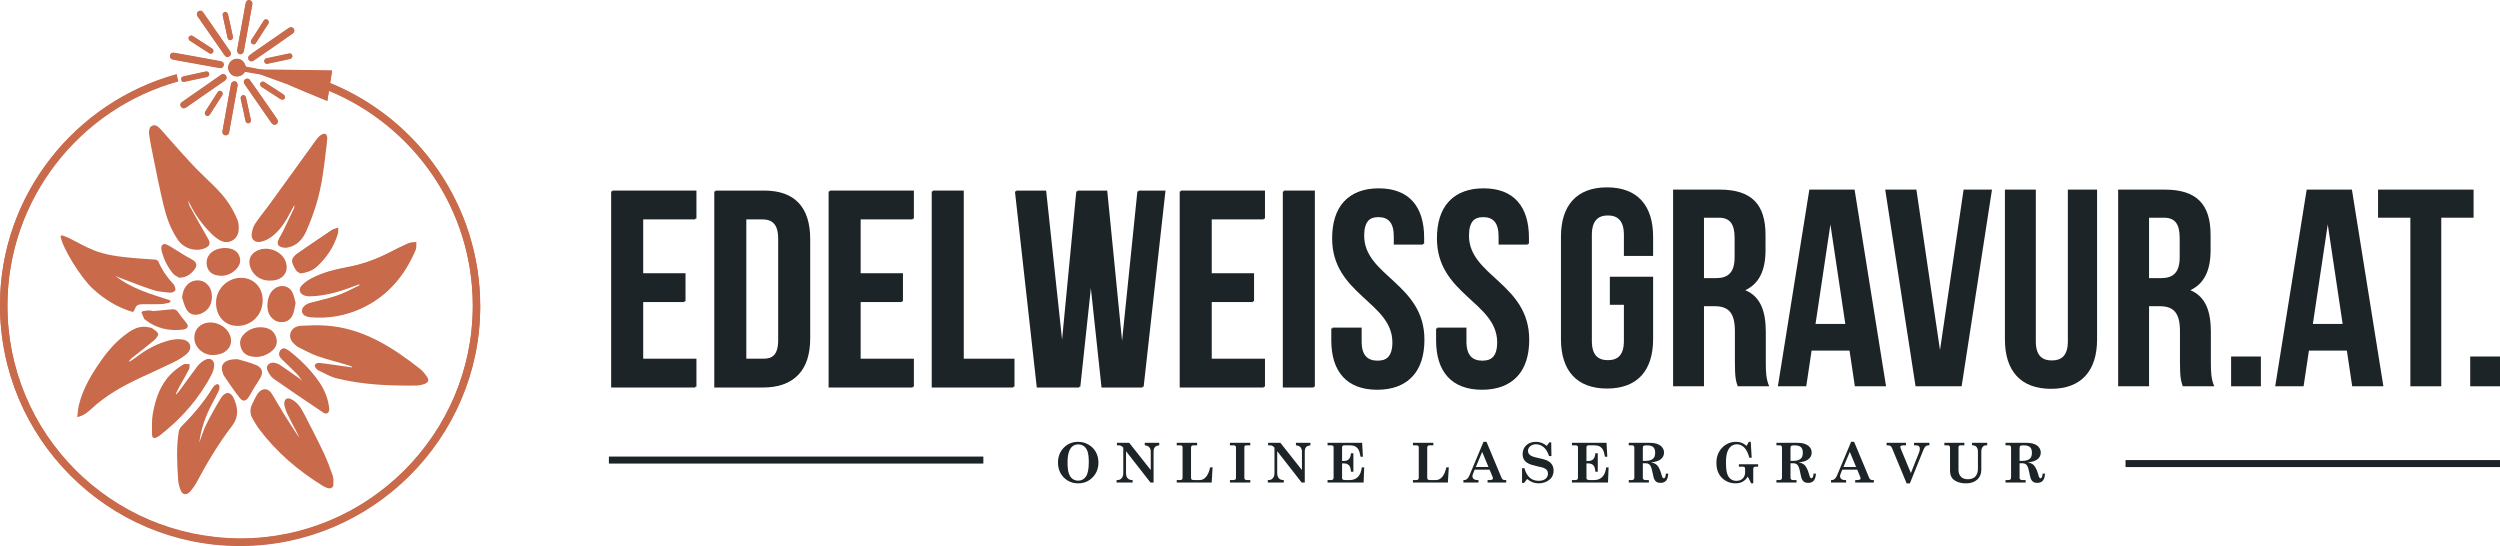<?xml version="1.0" encoding="UTF-8"?> <svg xmlns="http://www.w3.org/2000/svg" id="Layer_1" version="1.1" viewBox="0 0 1091.66 238.439"><!-- Generator: Adobe Illustrator 29.3.1, SVG Export Plug-In . SVG Version: 2.1.0 Build 151) --><g><g><path d="M702.962,120.829h18.895v27.238c0,13.742-6.871,21.594-20.122,21.594s-20.122-7.852-20.122-21.594v-44.66c0-13.742,6.871-21.594,20.122-21.594s20.122,7.852,20.122,21.594v8.343h-12.76v-9.202c0-6.135-2.699-8.466-6.993-8.466s-6.993,2.331-6.993,8.466v46.378c0,6.135,2.699,8.343,6.993,8.343s6.993-2.208,6.993-8.343v-15.827h-6.135v-12.269Z" style="fill: #1d2427;"></path><path d="M758.79,168.68c-.736-2.208-1.227-3.558-1.227-10.552v-13.496c0-7.975-2.699-10.92-8.834-10.92h-4.662v34.967h-13.496v-85.885h20.367c13.987,0,19.999,6.503,19.999,19.753v6.748c0,8.834-2.822,14.6-8.834,17.422,6.748,2.822,8.957,9.325,8.957,18.281v13.251c0,4.172.123,7.239,1.472,10.429h-13.742ZM744.067,95.064v26.379h5.276c5.03,0,8.098-2.208,8.098-9.079v-8.466c0-6.135-2.086-8.834-6.871-8.834h-6.503Z" style="fill: #1d2427;"></path><path d="M823.572,168.68h-13.619l-2.331-15.582h-16.563l-2.331,15.582h-12.392l13.742-85.885h19.753l13.742,85.885ZM792.776,141.442h13.005l-6.503-43.433-6.503,43.433Z" style="fill: #1d2427;"></path><path d="M847.129,152.852l10.306-70.057h12.392l-13.251,85.885h-20.122l-13.251-85.885h13.619l10.306,70.057Z" style="fill: #1d2427;"></path><path d="M888.969,82.795v66.254c0,6.135,2.699,8.343,6.993,8.343s6.993-2.208,6.993-8.343v-66.254h12.76v65.395c0,13.742-6.871,21.594-20.122,21.594s-20.122-7.852-20.122-21.594v-65.395h13.496Z" style="fill: #1d2427;"></path><path d="M953.137,168.68c-.736-2.208-1.227-3.558-1.227-10.552v-13.496c0-7.975-2.699-10.92-8.834-10.92h-4.662v34.967h-13.496v-85.885h20.367c13.987,0,19.999,6.503,19.999,19.753v6.748c0,8.834-2.822,14.6-8.834,17.422,6.748,2.822,8.957,9.325,8.957,18.281v13.251c0,4.172.123,7.239,1.472,10.429h-13.742ZM938.414,95.064v26.379h5.276c5.03,0,8.098-2.208,8.098-9.079v-8.466c0-6.135-2.086-8.834-6.871-8.834h-6.503Z" style="fill: #1d2427;"></path><path d="M987.246,155.674v13.005h-13.005v-13.005h13.005Z" style="fill: #1d2427;"></path><path d="M1040.74,168.68h-13.619l-2.331-15.582h-16.563l-2.331,15.582h-12.392l13.742-85.885h19.753l13.742,85.885ZM1009.944,141.442h13.005l-6.503-43.433-6.503,43.433Z" style="fill: #1d2427;"></path><path d="M1038.411,82.795h41.715v12.269h-14.11v73.615h-13.496v-73.615h-14.11v-12.269Z" style="fill: #1d2427;"></path><path d="M1091.66,155.674v13.005h-13.005v-13.005h13.005Z" style="fill: #1d2427;"></path></g><polygon points="280.33 95.799 303.578 95.799 303.578 83.563 266.871 83.563 266.871 169.214 303.578 169.214 303.578 156.978 280.33 156.978 280.33 131.895 298.807 131.895 298.807 119.658 280.33 119.658 280.33 95.799" style="fill: #1d2427; fill-rule: evenodd;"></polygon><path d="M311.898,169.214h21.29c13.459,0,20.067-7.464,20.067-21.169v-43.314c0-13.704-6.608-21.168-20.067-21.168h-21.29v85.65h0ZM332.944,95.799c4.282,0,6.852,2.202,6.852,8.32v44.538c0,6.118-2.57,8.321-6.852,8.321h-7.586v-61.179h7.586Z" style="fill: #1d2427; fill-rule: evenodd;"></path><polygon points="375.279 95.799 398.528 95.799 398.528 83.563 361.82 83.563 361.82 169.214 398.528 169.214 398.528 156.978 375.279 156.978 375.279 131.895 393.756 131.895 393.756 119.658 375.279 119.658 375.279 95.799" style="fill: #1d2427; fill-rule: evenodd;"></polygon><polygon points="406.848 169.214 442.454 169.214 442.454 156.978 420.307 156.978 420.307 83.563 406.848 83.563 406.848 169.214" style="fill: #1d2427; fill-rule: evenodd;"></polygon><polygon points="480.994 169.214 498.858 169.214 508.402 83.563 496.656 83.563 489.681 151.594 482.951 83.563 469.981 83.563 463.497 151.104 456.277 83.563 443.185 83.563 452.729 169.214 471.205 169.214 476.1 123.574 480.994 169.214" style="fill: #1d2427; fill-rule: evenodd;"></polygon><polygon points="528.591 95.799 551.839 95.799 551.839 83.563 515.132 83.563 515.132 169.214 551.839 169.214 551.839 156.978 528.591 156.978 528.591 131.895 547.067 131.895 547.067 119.658 528.591 119.658 528.591 95.799" style="fill: #1d2427; fill-rule: evenodd;"></polygon><polygon points="560.16 169.214 573.619 169.214 573.619 83.563 560.16 83.563 560.16 169.214" style="fill: #1d2427; fill-rule: evenodd;"></polygon><path d="M581.694,104.119c0,24.471,26.308,27.776,26.308,45.395,0,6.118-2.692,8.321-6.974,8.321s-6.974-2.202-6.974-8.321v-6.118h-12.725v5.261c0,13.704,6.852,21.536,20.066,21.536s20.067-7.831,20.067-21.536c0-24.471-26.307-27.774-26.307-45.394,0-6.118,2.447-8.443,6.73-8.443s6.729,2.326,6.729,8.443v3.548h12.726v-2.692c0-13.704-6.73-21.535-19.823-21.535s-19.822,7.831-19.822,21.535h0Z" style="fill: #1d2427; fill-rule: evenodd;"></path><path d="M627.456,104.119c0,24.471,26.307,27.776,26.307,45.395,0,6.118-2.692,8.321-6.974,8.321s-6.974-2.202-6.974-8.321v-6.118h-12.725v5.261c0,13.704,6.852,21.536,20.067,21.536s20.067-7.831,20.067-21.536c0-24.471-26.307-27.774-26.307-45.394,0-6.118,2.447-8.443,6.73-8.443s6.729,2.326,6.729,8.443v3.548h12.726v-2.692c0-13.704-6.73-21.535-19.823-21.535s-19.821,7.831-19.821,21.535h0Z" style="fill: #1d2427; fill-rule: evenodd;"></path><polygon points="267.404 168.866 304.111 168.866 304.111 156.63 280.864 156.63 280.864 131.547 299.34 131.547 299.34 119.311 280.864 119.311 280.864 95.452 304.111 95.452 304.111 83.216 267.404 83.216 267.404 168.866" style="fill: #1d2427; fill-rule: evenodd;"></polygon><path d="M353.789,147.698v-43.314c0-13.704-6.607-21.168-20.067-21.168h-21.29v85.65h21.29c13.459,0,20.067-7.464,20.067-21.169ZM325.891,156.63v-61.179h7.586c4.283,0,6.853,2.202,6.853,8.32v44.538c0,6.119-2.57,8.321-6.853,8.321h-7.586Z" style="fill: #1d2427; fill-rule: evenodd;"></path><polygon points="399.062 156.63 375.814 156.63 375.814 131.547 394.29 131.547 394.29 119.311 375.814 119.311 375.814 95.452 399.062 95.452 399.062 83.216 362.354 83.216 362.354 168.866 399.062 168.866 399.062 156.63" style="fill: #1d2427; fill-rule: evenodd;"></polygon><polygon points="420.841 83.216 407.382 83.216 407.382 168.866 442.987 168.866 442.987 156.63 420.841 156.63 420.841 83.216" style="fill: #1d2427; fill-rule: evenodd;"></polygon><polygon points="490.214 151.247 483.485 83.216 470.515 83.216 464.03 150.757 456.811 83.216 443.719 83.216 453.263 168.866 471.739 168.866 476.633 123.226 481.527 168.866 499.391 168.866 508.935 83.216 497.189 83.216 490.214 151.247" style="fill: #1d2427; fill-rule: evenodd;"></polygon><polygon points="515.665 168.866 552.372 168.866 552.372 156.63 529.125 156.63 529.125 131.547 547.6 131.547 547.6 119.311 529.125 119.311 529.125 95.452 552.372 95.452 552.372 83.216 515.665 83.216 515.665 168.866" style="fill: #1d2427; fill-rule: evenodd;"></polygon><rect x="560.693" y="83.216" width="13.459" height="85.65" style="fill: #1d2427;"></rect><path d="M595.687,102.916c0-6.118,2.447-8.444,6.73-8.444s6.729,2.326,6.729,8.444v3.548h12.726v-2.692c0-13.704-6.73-21.535-19.822-21.535s-19.822,7.831-19.822,21.535h0c0,24.472,26.307,27.776,26.307,45.395,0,6.118-2.691,8.321-6.974,8.321s-6.974-2.202-6.974-8.321v-6.118h-12.725v5.261c0,13.704,6.852,21.536,20.067,21.536s20.067-7.831,20.067-21.536c0-24.471-26.307-27.774-26.307-45.394Z" style="fill: #1d2427; fill-rule: evenodd;"></path><path d="M667.756,148.31c0-24.471-26.306-27.774-26.306-45.394,0-6.118,2.446-8.444,6.729-8.444s6.729,2.326,6.729,8.444v3.548h12.726v-2.692c0-13.704-6.73-21.535-19.822-21.535s-19.822,7.831-19.822,21.535h0c0,24.472,26.307,27.776,26.307,45.395,0,6.118-2.691,8.321-6.974,8.321s-6.974-2.202-6.974-8.321v-6.118h-12.725v5.261c0,13.704,6.852,21.536,20.067,21.536s20.067-7.831,20.067-21.536Z" style="fill: #1d2427; fill-rule: evenodd;"></path><g><path d="M470.748,192.932c1.634,0,3.14.395,4.52,1.184,1.38.789,2.454,1.866,3.225,3.229.77,1.364,1.154,2.901,1.154,4.612,0,2.601-.85,4.769-2.55,6.503s-3.809,2.602-6.327,2.602c-1.674,0-3.172-.395-4.497-1.184s-2.371-1.854-3.137-3.194c-.766-1.34-1.15-2.896-1.15-4.67,0-2.632.841-4.804,2.522-6.515,1.68-1.711,3.76-2.567,6.238-2.567ZM470.818,194.058c-.931,0-1.738.255-2.421.767-.685.512-1.227,1.337-1.63,2.478-.403,1.14-.604,2.702-.604,4.687,0,2.085.185,3.665.557,4.739.372,1.075.912,1.87,1.624,2.385s1.54.773,2.486.773c1.4,0,2.517-.6,3.354-1.798.836-1.199,1.254-3.283,1.254-6.252,0-2.078-.179-3.639-.539-4.681-.359-1.043-.895-1.82-1.607-2.332s-1.536-.767-2.473-.767Z" style="fill: #1d2427;"></path><path d="M487.715,193.366h5.381l9.393,11.889v-8.079c0-.797-.228-1.436-.68-1.917-.454-.482-1.099-.749-1.935-.804v-1.09h6.333v1.09c-.885.093-1.517.357-1.9.791-.384.434-.575,1.077-.575,1.929v13.532h-1.355l-10.687-13.682v9.475c0,1.085.248,1.877.744,2.372.496.496,1.112.744,1.847.744h.293v1.09h-7.001v-1.09h.482c.687,0,1.266-.273,1.735-.82.468-.546.703-1.249.703-2.107v-11.195c-.524-.693-1.192-1.039-2.005-1.039h-.773v-1.09Z" style="fill: #1d2427;"></path><path d="M513.841,194.456v-1.09h8.899v1.09h-1.501c-.43,0-.731.082-.903.246-.172.165-.258.431-.258.797v12.899c0,.524.081.858.246,1.003.165.144.552.217,1.161.217h2.498c.931,0,1.798-.442,2.603-1.325.806-.883,1.423-2.294,1.853-4.233h1.055l-.398,6.648h-15.255v-1.09h1.524c.336,0,.591-.086.762-.258s.258-.415.258-.727v-13.262c0-.321-.087-.553-.264-.698-.175-.144-.478-.217-.909-.217h-1.371Z" style="fill: #1d2427;"></path><path d="M537.069,193.366h8.888v1.09h-1.607c-.344,0-.594.069-.75.206s-.235.338-.235.604v13.425c0,.313.082.536.247.669.211.172.516.258.914.258h1.432v1.09h-8.888v-1.09h1.36c.468,0,.799-.079.991-.235.191-.156.287-.387.287-.692v-13.273c0-.329-.088-.571-.264-.727s-.451-.235-.827-.235h-1.548v-1.09Z" style="fill: #1d2427;"></path><path d="M553.731,193.366h5.381l9.393,11.889v-8.079c0-.797-.228-1.436-.68-1.917-.454-.482-1.099-.749-1.935-.804v-1.09h6.333v1.09c-.885.093-1.517.357-1.9.791-.384.434-.575,1.077-.575,1.929v13.532h-1.355l-10.687-13.682v9.475c0,1.085.248,1.877.744,2.372.496.496,1.112.744,1.847.744h.293v1.09h-7.001v-1.09h.482c.687,0,1.266-.273,1.735-.82.468-.546.703-1.249.703-2.107v-11.195c-.524-.693-1.192-1.039-2.005-1.039h-.773v-1.09Z" style="fill: #1d2427;"></path><path d="M579.692,193.366h15.102l.34,6.062h-1.031c-.243-1.43-.546-2.46-.909-3.089-.364-.629-.841-1.1-1.43-1.412-.591-.313-1.363-.47-2.316-.47h-2.368c-.368,0-.634.073-.797.217-.165.145-.247.346-.247.604v6.016h.81c.929,0,1.651-.265,2.164-.797.512-.531.814-1.387.908-2.568h1.056v8.068h-1.056c-.07-1.337-.363-2.279-.879-2.827-.517-.547-1.294-.82-2.334-.82h-.668v6.414c0,.282.082.482.247.599.249.172.61.258,1.078.258h2.087c1.43,0,2.599-.457,3.506-1.372s1.47-2.294,1.688-4.139h1.056l-.259,6.601h-15.747v-1.09h1.56c.351,0,.62-.09.802-.27.184-.18.276-.422.276-.727v-13.344c0-.281-.092-.488-.276-.621-.183-.133-.513-.2-.99-.2h-1.372v-1.09Z" style="fill: #1d2427;"></path><path d="M616.981,194.456v-1.09h8.899v1.09h-1.501c-.43,0-.731.082-.903.246-.172.165-.258.431-.258.797v12.899c0,.524.081.858.246,1.003.165.144.552.217,1.161.217h2.498c.931,0,1.798-.442,2.603-1.325.806-.883,1.423-2.294,1.853-4.233h1.055l-.398,6.648h-15.255v-1.09h1.524c.336,0,.591-.086.762-.258s.258-.415.258-.727v-13.262c0-.321-.087-.553-.264-.698-.175-.144-.478-.217-.909-.217h-1.371Z" style="fill: #1d2427;"></path><path d="M649.1,192.932l6.503,15.561c.188.437.391.735.61.891s.509.235.869.235h.634v1.09h-8.138v-1.09h.762c.601,0,1.015-.067,1.243-.2.226-.133.34-.309.34-.528,0-.172-.047-.372-.14-.598l-1.338-3.213h-6.492l-.616,1.465c-.259.61-.388,1.064-.388,1.36,0,.508.188.921.564,1.237.376.317.889.476,1.539.476h.552v1.09h-6.59v-1.09h.378c.424,0,.795-.133,1.117-.399.455-.375.808-.856,1.059-1.441l6.218-14.846h1.317ZM647.215,197.322l-2.778,6.608h5.53l-2.752-6.608Z" style="fill: #1d2427;"></path><path d="M675.435,194.702l1.089-1.548h.833l.106,5.993h-1.055c-.547-1.72-1.324-3.008-2.333-3.864s-2.123-1.284-3.342-1.284c-1.041,0-1.885.283-2.539.85-.653.565-.978,1.243-.978,2.032,0,.468.128.898.385,1.288.259.391.675.725,1.249,1.002s1.578.564,3.016.859c1.677.351,2.839.668,3.48.949,1.019.454,1.784,1.053,2.292,1.799s.765,1.655.765,2.726c0,1.602-.552,2.88-1.653,3.834-1.331,1.148-2.977,1.723-4.937,1.723-1.806,0-3.456-.629-4.949-1.888l-1.372,1.711h-.866v-6.426h1.031c1.024,3.667,3.1,5.5,6.232,5.5,1.28,0,2.275-.295,2.987-.885.709-.589,1.065-1.326,1.065-2.208,0-.617-.155-1.135-.467-1.553s-.796-.756-1.452-1.014c-.361-.14-1.249-.363-2.67-.668-1.914-.421-3.279-.857-4.095-1.306-.816-.45-1.416-1.001-1.798-1.653s-.576-1.447-.576-2.384c0-1.578.53-2.866,1.59-3.862,1.06-.996,2.481-1.495,4.262-1.495,1.711,0,3.279.591,4.703,1.77Z" style="fill: #1d2427;"></path><path d="M686.408,193.366h15.102l.341,6.062h-1.033c-.242-1.43-.545-2.46-.908-3.089s-.84-1.1-1.43-1.412c-.591-.313-1.363-.47-2.316-.47h-2.369c-.368,0-.632.073-.796.217-.165.145-.247.346-.247.604v6.016h.808c.932,0,1.653-.265,2.164-.797.513-.531.816-1.387.91-2.568h1.055v8.068h-1.055c-.07-1.337-.363-2.279-.881-2.827-.516-.547-1.292-.82-2.333-.82h-.668v6.414c0,.282.082.482.247.599.249.172.61.258,1.079.258h2.086c1.43,0,2.599-.457,3.507-1.372.905-.915,1.469-2.294,1.687-4.139h1.055l-.257,6.601h-15.749v-1.09h1.559c.353,0,.62-.09.804-.27s.276-.422.276-.727v-13.344c0-.281-.092-.488-.276-.621s-.513-.2-.99-.2h-1.372v-1.09Z" style="fill: #1d2427;"></path><path d="M711.221,193.366h9.052c1.472,0,2.67.189,3.594.568.927.38,1.617.895,2.072,1.548.453.652.68,1.376.68,2.173,0,1.273-.571,2.304-1.714,3.093-.866.601-2.205.992-4.01,1.173.908.149,1.605.386,2.091.71.489.326.92.81,1.295,1.452.494.845.898,1.858,1.21,3.037.196.759.368,1.236.518,1.43.148.196.315.293.503.293.516,0,.825-.684.927-2.051h1.031c-.077,1.453-.402,2.495-.973,3.125s-1.377.944-2.415.944c-.743,0-1.338-.152-1.789-.457s-.791-.75-1.026-1.337c-.14-.335-.336-1.125-.586-2.368-.29-1.453-.549-2.431-.779-2.931-.232-.501-.53-.873-.898-1.115s-.82-.363-1.36-.363h-1.278v6.391c0,.281.082.496.247.645.235.195.508.293.82.293h1.571v1.09h-8.783v-1.09h1.36c.353,0,.617-.092.799-.276.179-.184.269-.439.269-.768v-13.074c0-.359-.082-.623-.247-.791-.162-.168-.397-.252-.702-.252h-1.479v-1.09ZM717.366,201.234h1.467c1.297,0,2.321-.333,3.071-.997.561-.508.845-1.364.845-2.568,0-1.11-.278-1.922-.833-2.434-.557-.512-1.517-.767-2.885-.767-.736,0-1.196.08-1.384.24-.186.161-.281.518-.281,1.073v5.453Z" style="fill: #1d2427;"></path><path d="M763.648,192.932h.833l.421,6.93h-1.031c-.557-2.072-1.307-3.566-2.258-4.485-.949-.918-2.006-1.378-3.171-1.378-.893,0-1.704.266-2.435.797s-1.302,1.36-1.718,2.489c-.414,1.129-.62,2.67-.62,4.623,0,2.195.172,3.828.516,4.897.341,1.071.866,1.865,1.568,2.385.702.519,1.51.779,2.423.779,1.203,0,2.144-.34,2.822-1.02.68-.68,1.019-1.584,1.019-2.709v-1.583c0-.289-.075-.506-.228-.651-.152-.144-.375-.217-.663-.217h-1.818v-1.067h8.396v1.067h-1.055c-.375,0-.646.076-.816.229-.167.152-.252.365-.252.639v6.391h-.915l-1.464-2.92c-.658,1.017-1.423,1.76-2.294,2.228-.871.47-1.897.704-3.076.704-1.573,0-3.004-.375-4.294-1.125s-2.285-1.778-2.989-3.082-1.055-2.87-1.055-4.699c0-2.695.828-4.906,2.486-6.633,1.658-1.726,3.686-2.59,6.087-2.59.891,0,1.684.132,2.379.393.697.261,1.435.721,2.217,1.377l.985-1.77Z" style="fill: #1d2427;"></path><path d="M775.701,193.366h9.052c1.472,0,2.67.189,3.594.568.927.38,1.617.895,2.072,1.548.453.652.68,1.376.68,2.173,0,1.273-.571,2.304-1.714,3.093-.866.601-2.205.992-4.01,1.173.908.149,1.605.386,2.091.71.489.326.92.81,1.295,1.452.494.845.898,1.858,1.21,3.037.196.759.368,1.236.518,1.43.148.196.315.293.503.293.516,0,.825-.684.927-2.051h1.031c-.077,1.453-.402,2.495-.973,3.125s-1.377.944-2.415.944c-.743,0-1.338-.152-1.789-.457s-.791-.75-1.026-1.337c-.14-.335-.336-1.125-.586-2.368-.29-1.453-.549-2.431-.779-2.931-.232-.501-.53-.873-.898-1.115s-.82-.363-1.36-.363h-1.278v6.391c0,.281.082.496.247.645.235.195.508.293.82.293h1.571v1.09h-8.783v-1.09h1.36c.353,0,.617-.092.799-.276.179-.184.269-.439.269-.768v-13.074c0-.359-.082-.623-.247-.791-.162-.168-.397-.252-.702-.252h-1.479v-1.09ZM781.846,201.234h1.467c1.297,0,2.321-.333,3.071-.997.561-.508.845-1.364.845-2.568,0-1.11-.278-1.922-.833-2.434-.557-.512-1.517-.767-2.885-.767-.736,0-1.196.08-1.384.24-.186.161-.281.518-.281,1.073v5.453Z" style="fill: #1d2427;"></path><path d="M809.628,192.932l6.503,15.561c.189.437.392.735.61.891.22.156.508.235.869.235h.634v1.09h-8.139v-1.09h.762c.603,0,1.017-.067,1.244-.2s.339-.309.339-.528c0-.172-.046-.372-.14-.598l-1.336-3.213h-6.494l-.617,1.465c-.259.61-.387,1.064-.387,1.36,0,.508.189.921.564,1.237.375.317.888.476,1.539.476h.552v1.09h-6.59v-1.09h.378c.424,0,.796-.133,1.118-.399.455-.375.806-.856,1.058-1.441l6.218-14.846h1.317ZM807.743,197.322l-2.778,6.608h5.53l-2.752-6.608Z" style="fill: #1d2427;"></path><path d="M823.801,193.366h8.488v1.09h-.925c-.634,0-1.055.063-1.261.188-.208.125-.312.289-.312.493,0,.188.09.5.264.938l4.352,10.506,3.565-8.969c.237-.603.358-1.162.358-1.677,0-.485-.145-.852-.436-1.102-.288-.25-.726-.375-1.312-.375h-.787v-1.09h6.707v1.09h-.503c-.431,0-.816.149-1.154.445-.341.298-.668.829-.98,1.595l-5.901,14.587h-1.399l-6.348-15.325c-.211-.524-.455-.873-.728-1.044s-.714-.258-1.324-.258h-.363v-1.09Z" style="fill: #1d2427;"></path><path d="M849.047,193.366h8.725v1.09h-1.772c-.249,0-.445.083-.586.252s-.211.425-.211.768v9.591c0,1.353.358,2.39,1.079,3.114.719.722,1.711,1.084,2.977,1.084.929,0,1.774-.2,2.534-.598.554-.296,1.009-.785,1.365-1.465s.535-1.537.535-2.568v-7.364c0-.939-.211-1.642-.629-2.112-.419-.468-.978-.703-1.682-.703h-.259v-1.09h6.615v1.09h-.457c-.687,0-1.213.26-1.571.779-.361.52-.54,1.163-.54,1.929v7.986c0,1.775-.595,3.201-1.781,4.28-1.198,1.087-2.839,1.63-4.925,1.63-1.493,0-2.793-.244-3.899-.733s-1.893-1.118-2.357-1.888-.697-1.789-.697-3.054v-9.744c0-.454-.087-.765-.259-.933s-.482-.252-.927-.252h-1.278v-1.09Z" style="fill: #1d2427;"></path><path d="M875.735,193.366h9.052c1.472,0,2.67.189,3.594.568.927.38,1.617.895,2.072,1.548.453.652.68,1.376.68,2.173,0,1.273-.571,2.304-1.714,3.093-.866.601-2.205.992-4.01,1.173.908.149,1.605.386,2.091.71.489.326.92.81,1.295,1.452.494.845.898,1.858,1.21,3.037.196.759.368,1.236.518,1.43.148.196.315.293.503.293.516,0,.825-.684.927-2.051h1.031c-.077,1.453-.402,2.495-.973,3.125s-1.377.944-2.415.944c-.743,0-1.338-.152-1.789-.457s-.791-.75-1.026-1.337c-.14-.335-.336-1.125-.586-2.368-.29-1.453-.549-2.431-.779-2.931-.232-.501-.53-.873-.898-1.115s-.82-.363-1.36-.363h-1.278v6.391c0,.281.082.496.247.645.235.195.508.293.82.293h1.571v1.09h-8.783v-1.09h1.36c.353,0,.617-.092.799-.276.179-.184.269-.439.269-.768v-13.074c0-.359-.082-.623-.247-.791-.162-.168-.397-.252-.702-.252h-1.479v-1.09ZM881.88,201.234h1.467c1.297,0,2.321-.333,3.071-.997.561-.508.845-1.364.845-2.568,0-1.11-.278-1.922-.833-2.434-.557-.512-1.517-.767-2.885-.767-.736,0-1.196.08-1.384.24-.186.161-.281.518-.281,1.073v5.453Z" style="fill: #1d2427;"></path></g><rect x="265.882" y="199.366" width="163.512" height="3.057" style="fill: #1d2427;"></rect><rect x="928.148" y="200.894" width="163.512" height="3.057" style="fill: #1d2427;"></rect></g><g><path d="M81.637,87.776c.298.929.457,1.933.918,2.77,2.571,4.669,5.167,9.324,7.857,13.925,1.181,2.023.859,3.242-1.38,4.056-3.914,1.426-8.678-.03-11.193-3.582-3.256-4.6-5.09-9.865-6.4-15.258-1.68-6.904-3.031-13.889-4.467-20.851-.717-3.479-1.411-6.967-1.898-10.482-.137-1.004.158-2.591.844-3.07,1.187-.831,2.522.101,3.457,1.062,1.313,1.348,2.49,2.827,3.751,4.225,4.068,4.508,8.025,9.126,12.255,13.476,4.746,4.882,10.125,9.177,13.967,14.879,1.537,2.282,2.828,4.772,3.901,7.307.563,1.332.634,2.979.545,4.459-.239,3.951-3.882,6.162-7.427,4.404-1.689-.837-3.206-2.173-4.541-3.537-3.611-3.687-6.643-7.821-8.9-12.494-.181-.375-.399-.735-.621-1.089-.078-.124-.218-.207-.33-.309-.112.036-.224.073-.337.108h0Z" style="fill: #c96a4b; fill-rule: evenodd;"></path><path d="M153.796,160.165c-.789-.298-1.567-.644-2.374-.882-4.313-1.269-8.691-2.35-12.933-3.821-2.749-.954-5.308-2.46-7.948-3.73-.375-.181-.752-.392-1.068-.659-1.638-1.379-3.209-2.867-2.719-5.276.478-2.35,2.406-3.169,4.458-3.278,3.6-.19,7.234-.324,10.822-.066,15.96,1.142,28.74,9.328,40.872,18.822,1.215.95,2.217,2.239,3.103,3.519,1.074,1.554.688,2.459-1.153,3.016-.994.299-2.051.534-3.081.546-11.715.139-23.395-.321-34.82-3.159-2.733-.679-5.255-2.223-7.852-3.416-.458-.21-.883-.605-1.181-1.018-.278-.386-.611-1.007-.476-1.344.143-.355.836-.727,1.253-.69,1.976.173,3.939.472,5.903.746,3.018.422,6.033.861,9.051,1.293.047-.202.095-.403.143-.603h0Z" style="fill: #c96a4b; fill-rule: evenodd;"></path><path d="M156.809,124.123c-.964.355-1.931.703-2.89,1.069-5.994,2.281-12.108,4.048-18.575,4.201-.915.022-1.91-.13-2.741-.493-1.865-.813-2.303-2.778-.847-4.24,1.124-1.129,2.491-2.092,3.902-2.846,4.993-2.662,10.438-3.961,15.953-5,6.211-1.172,12.1-3.271,17.73-6.136,2.89-1.47,5.78-2.949,8.745-4.255.979-.431,2.193-.334,3.3-.479-.08,1.161.145,2.453-.288,3.463-4.816,11.277-12.224,20.19-23.609,25.374-6.91,3.146-14.158,4.404-21.723,3.776-2.39-.199-3.738-1.113-3.904-2.503-.188-1.585,1.119-3.009,3.488-3.616,5.417-1.388,10.91-2.527,15.991-4.982,1.908-.922,3.801-1.872,5.701-2.809-.079-.176-.155-.35-.234-.526h0Z" style="fill: #c96a4b; fill-rule: evenodd;"></path><path d="M50.013,120.765c7.028,5.637,15.607,7.977,24.003,10.704-.027.242-.055.483-.082.723-1.229.213-2.453.562-3.688.61-2.511.096-5.033.013-7.551.037-3.023.029-3.61.454-4.666,3.409-6.71-1.954-12.482-5.541-17.564-10.23-5.361-4.948-13.456-18.209-14.077-23.089,1.281.502,2.367.843,3.376,1.339,3.517,1.726,6.907,3.75,10.528,5.211,5.727,2.313,11.859,2.941,17.961,3.515,3.076.289,6.171.386,9.252.655.441.038,1.059.459,1.229.859,1.535,3.617,3.753,6.768,6.388,9.651.212.231.49.459.578.737.224.702.654,1.549.434,2.115-.176.449-1.225.847-1.836.784-2.487-.258-5.059-.378-7.409-1.143-5.057-1.643-9.999-3.648-14.984-5.516-.572-.214-1.12-.494-1.679-.744-.071.124-.142.249-.212.372h0Z" style="fill: #c96a4b; fill-rule: evenodd;"></path><path d="M56.199,158.263c.974-.653,1.984-1.256,2.913-1.965,4.459-3.404,9.283-6.13,14.753-7.461,1.827-.445,3.888-.615,5.711-.251,3.314.663,4.151,3.927,1.601,6.108-1.683,1.442-3.677,2.597-5.679,3.579-4.842,2.371-9.776,4.552-14.662,6.835-7.771,3.633-15.172,7.837-21.492,13.759-1.463,1.37-3.081,2.647-5.617,3.259.238-1.867.301-3.46.66-4.985,1.733-7.383,5.574-13.743,9.886-19.841,3.227-4.563,6.942-8.69,11.573-11.902,2.668-1.851,5.517-3.031,8.856-2.157.455.118,1,.128,1.344.394.96.742,2.367,1.475,2.578,2.437.17.776-.968,2.082-1.823,2.799-3.09,2.59-6.316,5.02-9.466,7.54-.536.428-.96,1-1.434,1.505.098.115.199.231.298.346h0Z" style="fill: #c96a4b; fill-rule: evenodd;"></path><path d="M128.179,89.69c-.666,1.214-1.363,2.414-1.995,3.645-1.686,3.284-3.637,6.377-6.368,8.908-1.758,1.628-3.738,2.868-6.127,3.345-2.1.42-3.945-.854-3.804-2.997.105-1.607.561-3.375,1.419-4.712,1.836-2.854,4.081-5.443,6.08-8.197,6.803-9.377,13.567-18.783,20.365-28.166.58-.801,1.215-1.61,1.98-2.215.515-.407,1.454-.79,1.939-.577.462.201.83,1.195.808,1.826-.066,1.774-.354,3.54-.556,5.308-.898,7.858-1.859,15.718-4.14,23.314-1.216,4.044-2.707,8.031-4.408,11.898-1.488,3.386-3.807,6.195-7.723,7.016-.828.174-1.786.115-2.602-.121-1.684-.49-2.175-1.508-1.502-3.118.523-1.248,1.32-2.378,1.915-3.599,1.627-3.334,3.221-6.684,4.806-10.038.19-.405.244-.874.362-1.314-.149-.068-.299-.137-.449-.205Z" style="fill: #c96a4b; fill-rule: evenodd;"></path><path d="M130.677,191.057c-.296-.643-.569-1.299-.893-1.928-1.437-2.795-2.95-5.552-4.302-8.384-.625-1.307-1.088-2.731-1.347-4.152-.129-.707.167-1.713.651-2.227.279-.296,1.4-.051,1.995.245,2.668,1.327,4.22,3.723,5.524,6.256,2.901,5.63,5.82,11.255,8.538,16.974,1.545,3.247,2.811,6.639,3.99,10.038.43,1.232.323,2.678.32,4.027-.004,1.172-.821,1.536-1.847,1.273-.749-.194-1.5-.49-2.157-.893-10.771-6.627-20.282-14.685-27.926-24.827-1.068-1.417-1.958-2.973-2.858-4.509-1.19-2.033-1.335-4.175-.331-6.322.706-1.514,1.428-3.035,2.303-4.455,1.592-2.581,4.259-2.59,5.898.008,1.788,2.832,3.39,5.785,5.152,8.635,1.93,3.115,3.946,6.178,5.94,9.254.279.428.646.797.975,1.195.126-.07.25-.139.375-.209h0Z" style="fill: #c96a4b; fill-rule: evenodd;"></path><path d="M87.005,193.296c.99-2.627,1.77-5.36,3.018-7.859,1.98-3.968,4.144-7.859,6.476-11.631,1.709-2.763,3.834-2.491,5.192.503,1.836,4.055,2.187,8.058-.736,11.851-5.999,7.784-10.982,16.204-15.598,24.859-.71,1.329-1.638,2.569-2.618,3.718-1.354,1.591-3.02,1.377-3.816-.568-.604-1.478-1.047-3.105-1.145-4.691-.437-6.959-.849-13.932.246-20.87.128-.81.559-1.711,1.134-2.288,5.051-5.067,9.687-10.46,13.444-16.572.083-.133.175-.261.265-.39.551-.8,1.247-1.744,2.23-1.117.395.252.42,1.646.129,2.308-.944,2.151-2.097,4.213-3.198,6.293-2.393,4.516-4.116,9.266-5.084,14.284-.135.706-.165,1.431-.243,2.148.101.008.203.015.304.023h0Z" style="fill: #c96a4b; fill-rule: evenodd;"></path><path d="M76.785,172.529c.604-.734,1.242-1.442,1.805-2.207,2.511-3.417,4.948-6.89,7.53-10.253.779-1.015,1.831-1.917,2.937-2.566,2.206-1.295,4.245-.031,4.025,2.498-.111,1.267-.494,2.592-1.078,3.724-5.479,10.617-13.259,19.299-22.626,26.62-.205.159-.431.298-.656.432-1.506.919-2.317.606-2.337-1.15-.03-2.974-.175-6.012.338-8.917,1.139-6.453,3.181-12.628,7.981-17.419,1.499-1.497,3.272-2.762,5.074-3.885.645-.403,1.745-.074,2.637-.079-.118.787-.039,1.676-.384,2.346-1.325,2.555-2.799,5.03-4.183,7.554-.54.982-.99,2.013-1.48,3.022.139.093.279.186.418.278h0Z" style="fill: #c96a4b; fill-rule: evenodd;"></path><path d="M114.279,131.386c.005,6.212-4.528,10.898-10.565,10.921-5.503.021-9.396-4.206-9.378-10.184.017-5.848,4.829-10.608,10.649-10.532,5.391.069,9.289,4.18,9.294,9.795h0Z" style="fill: #c96a4b; fill-rule: evenodd;"></path><path d="M131.842,166.246c-.713-.984-1.321-2.073-2.161-2.932-2.089-2.137-4.286-4.167-6.433-6.246-.978-.947-1.788-1.976-1.19-3.455.447-1.106,1.232-1.55,2.372-.981.559.278,1.109.601,1.597.986,4.857,3.81,9.188,8.136,12.745,13.197,2.51,3.575,4.108,7.529,4.563,11.892.062.599-.121,1.416-.515,1.798-.235.228-1.207-.036-1.667-.346-7.261-4.882-14.537-9.749-21.693-14.781-1.197-.842-2.106-2.342-2.707-3.728-.773-1.786.569-3.281,2.508-2.97.907.146,1.861.475,2.618.982,2.827,1.89,5.583,3.883,8.356,5.85.443.315.84.694,1.257,1.043.116-.102.233-.205.349-.308h0Z" style="fill: #c96a4b; fill-rule: evenodd;"></path><path d="M103.275,157.122c1.719.524,5.001,1.252,8.054,2.53,3.026,1.269,3.36,3.534,1.567,6.24-1.527,2.305-2.947,4.687-4.307,7.095-1.291,2.286-2.403,2.656-4.007.646-2.47-3.099-4.62-6.456-6.9-9.71-.117-.167-.162-.384-.239-.578-1.563-3.954.011-6.267,5.832-6.223h0Z" style="fill: #c96a4b; fill-rule: evenodd;"></path><path d="M131.191,119.409c-.439-.283-1.362-.59-1.804-1.23-.789-1.144-1.456-2.44-1.836-3.77-.183-.642.218-1.648.681-2.23.636-.797,1.544-1.405,2.402-1.995,4.656-3.204,9.315-6.402,14.018-9.533.762-.508,1.758-.665,2.647-.984-.068.948.043,1.951-.232,2.834-1.734,5.569-4.836,10.287-9.169,14.184-1.77,1.592-3.929,2.33-6.707,2.724h0Z" style="fill: #c96a4b; fill-rule: evenodd;"></path><path d="M92.97,155.022c-4.291.095-8.105-3.419-8.119-7.477-.01-3.389,1.974-5.763,5.309-6.358,3.358-.597,7.454,1.272,9.202,4.202,2.599,4.357.443,8.745-4.669,9.483-.569.083-1.148.101-1.723.149h0Z" style="fill: #c96a4b; fill-rule: evenodd;"></path><path d="M117.874,122.538c-3.918.018-7.041-2.064-8.437-5.465-1.464-3.57.078-6.771,3.778-7.845,4.426-1.285,9.679,1.229,11.106,5.314,1.414,4.055-.694,7.425-4.959,7.906-.571.065-1.148.07-1.488.089Z" style="fill: #c96a4b; fill-rule: evenodd;"></path><path d="M112.881,143.187c3.934-.067,6.201,1.382,7.186,4.143.863,2.419.277,4.583-1.907,6.267-2.575,1.986-5.504,2.709-8.723,1.98-2.446-.555-3.879-2.076-4.437-4.525-.467-2.048.143-3.738,1.572-5.147,1.922-1.896,4.336-2.645,6.309-2.718Z" style="fill: #c96a4b; fill-rule: evenodd;"></path><path d="M128.659,132.58c-.336,1.617-.511,2.915-.884,4.152-.633,2.087-1.858,3.674-4.209,3.901-2.341.226-4.197-.75-5.539-2.634-2.145-3.014-1.497-8.847,1.213-11.361,2.525-2.345,6.466-1.799,7.996,1.281.747,1.5,1.007,3.244,1.424,4.66h0Z" style="fill: #c96a4b; fill-rule: evenodd;"></path><path d="M79.5,129.945c.38-4.155,2.496-6.988,5.948-7.232,1.168-.083,2.568.223,3.542.851,2.527,1.63,3.288,4.276,3.079,7.122-.212,2.852-1.62,5.056-4.327,6.242-2.544,1.115-5.035.477-6.391-1.932-.869-1.542-1.25-3.358-1.851-5.051h0Z" style="fill: #c96a4b; fill-rule: evenodd;"></path><path d="M90.211,114.623c.038-3.295,2.644-5.671,6.613-5.997.675-.055,1.367-.082,2.037-.002,2.426.286,4.443,1.224,5.304,3.726.83,2.413-.186,4.308-1.91,5.868-2.306,2.087-5.083,2.625-8.042,1.893-2.571-.636-4.033-2.778-4.003-5.488h0Z" style="fill: #c96a4b; fill-rule: evenodd;"></path><path d="M66.383,136.126c2.39-.226,4.79-.399,7.175-.691,2.565-.315,3.072-.058,4.506,2.144.822,1.264,1.856,2.392,2.796,3.579,1.163,1.47.892,2.513-.931,2.745-6.002.762-11.546-.46-16.424-4.19-.246-.189-.527-.406-.649-.674-.421-.926-.778-1.88-1.157-2.824.874-.139,1.743-.335,2.623-.398.674-.05,1.359.07,2.038.114.008.065.015.129.023.195h0Z" style="fill: #c96a4b; fill-rule: evenodd;"></path><path d="M78.275,121.285c-.57-.372-1.892-.882-2.702-1.831-2.4-2.816-3.976-6.12-4.962-9.69-.124-.447-.149-.927-.168-1.394-.051-1.25.553-1.843,1.745-1.367,1.001.399,1.917,1.019,2.846,1.579,2.674,1.608,5.26,3.379,8.023,4.813,2.481,1.29,2.987,2.8,1.151,4.912-1.364,1.569-2.926,2.85-5.932,2.977h0Z" style="fill: #c96a4b; fill-rule: evenodd;"></path><path d="M67.402,68.556c1.435,6.961,2.787,13.946,4.466,20.851,1.311,5.393,3.144,10.659,6.4,15.259,2.516,3.552,7.279,5.007,11.193,3.582,2.238-.815,2.561-2.034,1.38-4.056-2.689-4.601-5.286-9.257-7.857-13.925-.46-.837-.619-1.841-.917-2.77h0c.112-.035.224-.072.337-.108.111.102.251.186.33.309.221.354.44.713.621,1.089,2.257,4.672,5.289,8.807,8.9,12.494,1.335,1.365,2.852,2.7,4.541,3.537,3.545,1.758,7.188-.453,7.427-4.404.089-1.48.018-3.127-.546-4.459-1.073-2.535-2.364-5.025-3.901-7.307-3.842-5.703-9.221-9.998-13.967-14.879-4.23-4.351-8.188-8.969-12.255-13.477-1.262-1.398-2.439-2.877-3.751-4.225-.936-.961-2.271-1.893-3.458-1.062-.685.479-.981,2.066-.843,3.07.486,3.514,1.181,7.003,1.898,10.482Z" style="fill: #c96a4b; fill-rule: evenodd;"></path><path d="M131.64,142.24c-2.052.109-3.98.927-4.458,3.277-.49,2.41,1.081,3.897,2.719,5.276.316.267.693.478,1.068.659,2.64,1.27,5.199,2.776,7.948,3.73,4.243,1.471,8.62,2.552,12.933,3.821.808.238,1.585.584,2.374.882h0c-.048.201-.096.402-.143.603-3.018-.432-6.033-.871-9.051-1.292-1.964-.274-3.927-.574-5.902-.746-.417-.037-1.11.334-1.254.689-.135.337.198.958.477,1.344.298.413.723.808,1.181,1.019,2.597,1.193,5.119,2.737,7.852,3.416,11.425,2.838,23.105,3.298,34.82,3.159,1.031-.013,2.086-.248,3.081-.546,1.841-.557,2.227-1.462,1.153-3.015-.885-1.281-1.889-2.57-3.103-3.52-12.132-9.494-24.911-17.68-40.872-18.822-3.588-.257-7.222-.124-10.822.067Z" style="fill: #c96a4b; fill-rule: evenodd;"></path><path d="M132.187,124.381c-1.457,1.463-1.018,3.427.847,4.24.83.362,1.826.515,2.74.493,6.468-.153,12.581-1.92,18.575-4.201.959-.366,1.926-.713,2.89-1.069h0c.078.176.155.351.233.526-1.899.937-3.793,1.886-5.701,2.809-5.082,2.456-10.574,3.594-15.992,4.982-2.368.606-3.676,2.03-3.488,3.616.165,1.391,1.514,2.305,3.903,2.503,7.566.628,14.813-.63,21.724-3.776,11.385-5.185,18.793-14.097,23.608-25.374.433-1.01.208-2.302.288-3.463-1.106.145-2.32.048-3.3.479-2.965,1.305-5.855,2.785-8.745,4.255-5.63,2.865-11.519,4.964-17.73,6.136-5.515,1.038-10.959,2.337-15.952,5-1.412.753-2.778,1.717-3.902,2.845Z" style="fill: #c96a4b; fill-rule: evenodd;"></path><path d="M40.896,125.739c5.081,4.69,10.854,8.276,17.564,10.23,1.056-2.955,1.643-3.38,4.666-3.409,2.517-.024,5.039.059,7.55-.038,1.235-.047,2.459-.397,3.688-.61.027-.24.054-.481.081-.723-8.396-2.727-16.975-5.066-24.003-10.703h0c.071-.124.142-.248.213-.372.559.25,1.107.53,1.68.744,4.985,1.867,9.926,3.873,14.983,5.516,2.35.765,4.922.885,7.409,1.143.612.063,1.66-.334,1.836-.784.22-.567-.209-1.414-.434-2.116-.089-.278-.366-.505-.578-.737-2.635-2.882-4.853-6.033-6.388-9.651-.17-.399-.788-.821-1.229-.859-3.081-.268-6.175-.366-9.251-.655-6.102-.574-12.234-1.202-17.961-3.515-3.62-1.461-7.011-3.485-10.527-5.211-1.009-.497-2.096-.838-3.376-1.339.621,4.881,8.716,18.141,14.077,23.089Z" style="fill: #c96a4b; fill-rule: evenodd;"></path><path d="M81.608,154.414c2.549-2.181,1.713-5.445-1.602-6.108-1.823-.365-3.884-.195-5.711.25-5.47,1.331-10.294,4.056-14.754,7.461-.929.709-1.94,1.313-2.913,1.965-.099-.115-.2-.231-.298-.346.474-.505.898-1.077,1.434-1.505,3.15-2.519,6.375-4.95,9.465-7.54.856-.717,1.993-2.023,1.823-2.799-.211-.962-1.617-1.695-2.578-2.437-.343-.266-.888-.275-1.344-.394-3.338-.873-6.187.306-8.855,2.157-4.631,3.212-8.346,7.339-11.573,11.902-4.312,6.098-8.153,12.458-9.886,19.841-.358,1.525-.421,3.119-.66,4.985,2.537-.612,4.155-1.889,5.618-3.259,6.319-5.921,13.721-10.125,21.492-13.759,4.885-2.283,9.819-4.464,14.661-6.835,2.002-.982,3.996-2.137,5.68-3.579Z" style="fill: #c96a4b; fill-rule: evenodd;"></path><path d="M114.119,105.309c2.389-.477,4.369-1.717,6.127-3.346,2.731-2.531,4.682-5.624,6.368-8.908.633-1.232,1.329-2.431,1.995-3.645.151.069.3.137.449.205-.118.441-.171.91-.362,1.314-1.585,3.354-3.178,6.704-4.806,10.038-.595,1.22-1.392,2.351-1.915,3.599-.673,1.61-.182,2.628,1.503,3.118.815.237,1.773.295,2.601.121,3.916-.822,6.234-3.629,7.723-7.016,1.7-3.867,3.192-7.854,4.408-11.898,2.281-7.596,3.242-15.457,4.14-23.314.202-1.769.49-3.535.556-5.309.023-.629-.345-1.625-.808-1.826-.485-.212-1.423.17-1.939.577-.765.605-1.399,1.414-1.98,2.216-6.797,9.382-13.561,18.788-20.365,28.166-1.999,2.754-4.244,5.342-6.08,8.197-.859,1.336-1.313,3.104-1.419,4.712-.142,2.143,1.704,3.417,3.804,2.997Z" style="fill: #c96a4b; fill-rule: evenodd;"></path><path d="M141.273,197.563c-2.719-5.719-5.637-11.344-8.538-16.974-1.304-2.533-2.856-4.929-5.525-6.256-.595-.296-1.715-.542-1.995-.245-.484.514-.78,1.519-.65,2.227.259,1.421.721,2.846,1.347,4.152,1.353,2.832,2.866,5.589,4.302,8.384.324.63.597,1.285.894,1.928h0c-.126.071-.25.14-.376.209-.328-.398-.696-.767-.975-1.195-1.995-3.076-4.01-6.139-5.94-9.254-1.763-2.85-3.364-5.803-5.153-8.635-1.639-2.598-4.305-2.589-5.898-.008-.875,1.42-1.596,2.941-2.303,4.455-1.004,2.146-.859,4.29.331,6.322.899,1.535,1.789,3.091,2.857,4.509,7.644,10.142,17.155,18.2,27.926,24.828.658.403,1.409.699,2.158.893,1.026.264,1.842-.101,1.847-1.273.003-1.348.11-2.795-.32-4.027-1.179-3.399-2.446-6.791-3.991-10.038Z" style="fill: #c96a4b; fill-rule: evenodd;"></path><path d="M96.929,173.526c-2.332,3.771-4.497,7.663-6.477,11.631-1.247,2.5-2.028,5.232-3.018,7.86h0c-.101-.007-.203-.015-.304-.022.078-.718.108-1.442.244-2.149.967-5.018,2.691-9.768,5.083-14.284,1.102-2.08,2.254-4.142,3.198-6.293.291-.661.265-2.056-.129-2.308-.982-.627-1.678.317-2.23,1.117-.09.129-.182.257-.265.39-3.757,6.112-8.392,11.505-13.444,16.572-.575.577-1.006,1.478-1.134,2.289-1.094,6.937-.682,13.911-.246,20.869.098,1.586.541,3.213,1.145,4.691.795,1.945,2.461,2.159,3.816.568.98-1.15,1.908-2.39,2.618-3.719,4.616-8.655,9.599-17.074,15.598-24.859,2.923-3.793,2.572-7.796.735-11.851-1.357-2.994-3.483-3.266-5.191-.503Z" style="fill: #c96a4b; fill-rule: evenodd;"></path><path d="M92.434,163.445c.584-1.132.967-2.457,1.079-3.724.219-2.529-1.82-3.793-4.026-2.498-1.106.65-2.157,1.551-2.936,2.566-2.582,3.363-5.02,6.837-7.531,10.253-.562.765-1.2,1.473-1.805,2.208-.139-.093-.278-.186-.418-.279.49-1.009.941-2.04,1.48-3.022,1.385-2.524,2.859-5,4.183-7.554.345-.67.267-1.558.385-2.346-.892.005-1.991-.324-2.637.079-1.802,1.123-3.574,2.389-5.073,3.885-4.8,4.791-6.843,10.966-7.981,17.419-.512,2.904-.368,5.944-.338,8.917.02,1.755.831,2.069,2.337,1.15.225-.134.45-.273.656-.432,9.367-7.322,17.147-16.003,22.626-26.62Z" style="fill: #c96a4b; fill-rule: evenodd;"></path><path d="M94.766,131.845c-.018,5.977,3.875,10.205,9.378,10.183,6.037-.023,10.57-4.709,10.565-10.921-.005-5.616-3.903-9.726-9.294-9.795-5.82-.076-10.633,4.685-10.65,10.533Z" style="fill: #c96a4b; fill-rule: evenodd;"></path><path d="M130.666,165.231c-2.774-1.967-5.53-3.96-8.356-5.85-.758-.506-1.712-.837-2.619-.982-1.939-.311-3.281,1.184-2.508,2.97.601,1.387,1.51,2.886,2.707,3.728,7.156,5.032,14.431,9.899,21.692,14.781.46.31,1.433.574,1.667.346.393-.383.577-1.199.515-1.798-.455-4.363-2.053-8.317-4.563-11.892-3.557-5.062-7.889-9.387-12.745-13.197-.489-.385-1.038-.708-1.597-.986-1.141-.568-1.926-.125-2.373.981-.598,1.48.213,2.509,1.19,3.456,2.147,2.08,4.345,4.109,6.433,6.246.84.86,1.448,1.948,2.162,2.933-.116.103-.234.205-.35.307-.417-.348-.813-.728-1.256-1.042Z" style="fill: #c96a4b; fill-rule: evenodd;"></path><path d="M111.759,159.372c-3.053-1.278-6.334-2.006-8.054-2.53h0c-5.821-.045-7.395,2.268-5.832,6.222.077.195.122.412.24.579,2.28,3.253,4.429,6.611,6.9,9.71,1.603,2.01,2.715,1.64,4.006-.646,1.36-2.408,2.78-4.79,4.307-7.095,1.793-2.706,1.46-4.971-1.567-6.24Z" style="fill: #c96a4b; fill-rule: evenodd;"></path><path d="M128.662,111.9c-.462.581-.864,1.588-.68,2.23.381,1.329,1.047,2.626,1.836,3.77.442.64,1.366.947,1.804,1.23h0c2.778-.394,4.937-1.131,6.707-2.724,4.333-3.896,7.435-8.615,9.169-14.184.276-.883.164-1.886.232-2.834-.889.32-1.885.477-2.647.985-4.703,3.131-9.361,6.329-14.018,9.533-.858.59-1.766,1.198-2.402,1.995Z" style="fill: #c96a4b; fill-rule: evenodd;"></path><path d="M90.589,140.908c-3.335.595-5.319,2.969-5.309,6.358.014,4.058,3.828,7.571,8.119,7.477.575-.048,1.154-.066,1.723-.149,5.111-.738,7.268-5.126,4.669-9.483-1.748-2.931-5.843-4.8-9.202-4.202Z" style="fill: #c96a4b; fill-rule: evenodd;"></path><path d="M118.304,122.258c.34-.019.918-.024,1.488-.089,4.265-.481,6.374-3.851,4.959-7.907-1.426-4.086-6.679-6.599-11.106-5.314-3.699,1.073-5.242,4.274-3.778,7.844,1.395,3.401,4.518,5.483,8.437,5.465Z" style="fill: #c96a4b; fill-rule: evenodd;"></path><path d="M107.002,145.626c-1.428,1.408-2.038,3.099-1.571,5.147.557,2.45,1.99,3.971,4.437,4.525,3.22.728,6.148.006,8.723-1.98,2.184-1.685,2.77-3.849,1.907-6.268-.985-2.761-3.253-4.211-7.186-4.143-1.973.073-4.386.822-6.309,2.719Z" style="fill: #c96a4b; fill-rule: evenodd;"></path><path d="M129.088,132.3c-.417-1.416-.676-3.16-1.423-4.66-1.53-3.079-5.472-3.625-7.996-1.28-2.711,2.513-3.358,8.347-1.213,11.361,1.342,1.884,3.198,2.859,5.539,2.634,2.352-.227,3.577-1.814,4.209-3.901.374-1.237.549-2.535.884-4.152Z" style="fill: #c96a4b; fill-rule: evenodd;"></path><path d="M89.419,123.284c-.973-.628-2.374-.933-3.542-.851-3.451.245-5.568,3.077-5.947,7.232h0c.601,1.693.982,3.509,1.851,5.051,1.356,2.409,3.846,3.047,6.391,1.932,2.708-1.186,4.114-3.39,4.327-6.242.209-2.846-.553-5.492-3.079-7.122Z" style="fill: #c96a4b; fill-rule: evenodd;"></path><path d="M99.292,108.344c-.671-.079-1.362-.053-2.037.002-3.97.326-6.576,2.702-6.614,5.998-.03,2.709,1.432,4.851,4.004,5.487,2.958.732,5.735.194,8.042-1.893,1.723-1.56,2.74-3.455,1.91-5.868-.862-2.502-2.879-3.441-5.304-3.726Z" style="fill: #c96a4b; fill-rule: evenodd;"></path><path d="M73.988,135.155c-2.384.292-4.785.466-7.175.691-.008-.065-1.388-.358-2.061-.309-.879.063-1.749.259-2.622.398.38.943.737,1.898,1.157,2.824.122.268.402.485.649.675,4.878,3.729,10.422,4.951,16.424,4.189,1.823-.232,2.094-1.275.931-2.745-.94-1.187-1.973-2.315-2.796-3.579-1.435-2.202-1.941-2.459-4.506-2.144Z" style="fill: #c96a4b; fill-rule: evenodd;"></path><path d="M83.487,113.116c-2.763-1.434-5.348-3.205-8.022-4.813-.93-.56-1.845-1.179-2.846-1.579-1.191-.476-1.795.117-1.744,1.367.018.467.044.947.167,1.394.987,3.57,2.563,6.874,4.962,9.69.809.949,2.132,1.459,2.702,1.831,3.006-.127,4.568-1.408,5.933-2.977,1.836-2.112,1.33-3.622-1.151-4.912Z" style="fill: #c96a4b; fill-rule: evenodd;"></path><g><path d="M144.152,36.395c.28-1.764.614-3.868.87-5.481-1.988-.036-3.977-.061-5.965-.088-6.387-.086-12.774-.143-19.161-.269-2.614-.051-5.244.185-7.837-.417-1.289-.299-2.599-.53-3.911-.703-.573-.075-.837-.249-1.035-.82-.541-1.558-1.563-2.626-3.318-2.777-1.941-.167-3.558,1.027-4.069,3.01-.406,1.578.581,3.547,2.127,4.241,1.708.767,3.86.181,4.843-1.356.188-.295.356-.374.68-.312,1.046.202,2.097.377,3.145.57,1.278.235,2.591.328,3.819.766,4.67,1.667,11.005,4.007,11.005,4.007,2.345,1.017,4.715,2.03,7.109,3.039,3.522,1.484,7.015,2.924,10.477,4.321.214-1.357.46-2.92.699-4.428,37.007,15.301,62.902,51.663,62.826,94.081-.098,56.1-45.936,101.655-101.714,101.47h0c-56.366-.295-101.598-45.787-101.506-101.838.078-46.65,31.795-86.011,74.566-97.819-.286-1.003-.502-2.024-.65-3.054C32.758,44.756.022,85.3,0,133.309c-.027,57.987,46.944,105.126,104.758,105.13h0c57.708.008,104.889-46.97,104.934-104.482.037-44.1-27.142-81.959-65.54-97.562Z" style="fill: #c96a4b;"></path><path d="M79.171,46.832c.473.624,1.346.673,2.09.152,2.364-1.656,4.733-3.305,7.105-4.948,3.287-2.277,6.582-4.542,9.867-6.822.783-.543.929-1.348.427-2.102-.463-.695-1.35-.829-1.858-.496-2.245,1.558-4.228,2.933-6.209,4.311-3.691,2.567-7.383,5.131-11.067,7.708-.862.603-.969,1.39-.356,2.198Z" style="fill: #c96a4b;"></path><path d="M97.977,59.03c.605.273,1.353.076,1.79-.462.221-.272.263-.601.321-.925.773-4.281,1.541-8.562,2.317-12.842.401-2.209.823-4.414,1.219-6.624.111-.62.302-1.259-.228-2.073-.189-.281-.636-.569-1.238-.466-.659.113-1.141.487-1.273,1.169-.332,1.718-.64,3.441-.953,5.162-.55,3.022-1.096,6.044-1.643,9.067-.383,2.117-.773,4.232-1.141,6.352-.127.735.217,1.367.828,1.643Z" style="fill: #c96a4b;"></path><path d="M108.906,24.334c-.594.468-.691,1.3-.259,1.902.446.622,1.229.789,1.884.396.162-.097.312-.215.589-.408.117-.069.371-.199.604-.359,3.58-2.477,7.16-4.954,10.735-7.439,1.827-1.269,3.653-2.539,5.46-3.836.667-.478.782-1.325.345-1.948-.448-.637-1.253-.82-1.944-.43-.247.139-.483.299-.717.46-3.232,2.231-6.476,4.446-9.691,6.702-2.342,1.643-4.756,3.186-7.005,4.959Z" style="fill: #c96a4b;"></path><path d="M75.27,25.982c.488.094.97.218,1.459.307,3.725.679,7.451,1.356,11.177,2.029,2.678.484,5.356.971,8.037,1.435.874.151,1.592-.351,1.749-1.153.158-.802-.332-1.519-1.211-1.716-.622-.14-1.254-.231-1.882-.346-3.958-.724-7.914-1.454-11.874-2.171-2.26-.409-4.523-.794-6.784-1.195-.632-.112-1.139.121-1.483.614-.328.471-.38,1.012-.037,1.575.163.321.445.545.849.623Z" style="fill: #c96a4b;"></path><path d="M105.161,23.703c.707-.111,1.149-.57,1.295-1.246.22-1.016.374-2.045.56-3.068.706-3.884,1.416-7.768,2.122-11.652.342-1.884.688-3.768,1.016-5.655.154-.887-.18-1.527-.888-1.794-.938-.353-1.791.178-1.993,1.285-1.236,6.77-2.458,13.542-3.701,20.31-.081.44.065.782.231,1.141.285.568.765.771,1.359.678Z" style="fill: #c96a4b;"></path><path d="M109.227,35.206c-.389-.549-.863-.935-1.617-.702-1.17.361-1.449,1.377-.69,2.472,2.902,4.182,5.794,8.372,8.693,12.556.998,1.44,2.001,2.877,3.017,4.305.505.71,1.414.9,2.061.465.708-.475.851-1.345.343-2.127-.167-.258-.353-.504-.53-.756.006-.004.013-.009.019-.013-2.39-3.443-4.778-6.888-7.173-10.328-1.367-1.963-2.741-3.92-4.123-5.872Z" style="fill: #c96a4b;"></path><path d="M93.27,17.271c1.591,2.294,3.173,4.594,4.771,6.882.599.857,1.356,1.018,2.124.498.754-.511.872-1.277.29-2.159-.547-.829-1.129-1.635-1.694-2.453-2.448-3.542-4.893-7.087-7.343-10.627-.929-1.342-1.854-2.688-2.811-4.009-.4-.553-.991-.718-1.644-.499-.646.217-1.001.801-.979,1.489.017.515.387.85.558,1.185,2.277,3.28,4.503,6.486,6.728,9.693Z" style="fill: #c96a4b;"></path><path d="M91.228,50.498c.113-.117.289-.249.401-.423,1.807-2.804,3.605-5.614,5.405-8.422.189-.294.269-.607.144-.945-.164-.441-.418-.813-.92-.89-.549-.083-.961.161-1.256.621-.93,1.454-1.861,2.908-2.791,4.362-.867,1.355-1.736,2.707-2.597,4.066-.366.578-.196,1.092.255,1.532.393.384.846.355,1.359.099Z" style="fill: #c96a4b;"></path><path d="M90.175,33.698c.846-.183,1.284-.737,1.164-1.406-.128-.713-.761-1.083-1.644-.903-1.365.279-2.722.593-4.083.892-1.846.406-3.694.801-5.536,1.223-.864.198-1.231,1.033-.657,1.968.159.237.569.408,1.128.288,3.208-.692,6.42-1.368,9.629-2.061Z" style="fill: #c96a4b;"></path><path d="M126.129,23.514c-3.231.697-6.466,1.379-9.7,2.063-.262.055-.501.147-.68.351-.366.415-.446.892-.198,1.381.273.538.76.687,1.322.568,2.888-.607,5.775-1.219,8.66-1.838.529-.114,1.05-.269,1.472-.378.703-.434.849-1.142.439-1.717-.334-.468-.775-.546-1.315-.429Z" style="fill: #c96a4b;"></path><path d="M110.126,19.256c.551.354,1.187.224,1.59-.397,1.822-2.815,3.623-5.644,5.436-8.465.275-.428.257-.841.1-1.115-.554-.903-1.542-.966-2.034-.212-1.845,2.828-3.663,5.673-5.476,8.521-.39.613-.208,1.286.384,1.667Z" style="fill: #c96a4b;"></path><path d="M83.114,17.951c1.9,1.24,3.803,2.476,5.707,3.71.833.54,1.667,1.078,2.509,1.602.488.304,1.011.332,1.449-.06.402-.359.502-.845.298-1.363-.139-.353-.457-.534-.752-.725-1.129-.733-2.267-1.453-3.399-2.183-1.568-1.011-3.134-2.025-4.698-3.042-.555-.361-1.093-.313-1.556.125-.437.413-.38.931-.14,1.5.168.127.366.295.581.435Z" style="fill: #c96a4b;"></path><path d="M114.494,38.155c2.616,1.7,5.235,3.394,7.852,5.091.757.491,1.503.433,1.896-.155.398-.595.178-1.301-.574-1.792-1.484-.971-2.972-1.937-4.461-2.901-1.25-.809-2.501-1.617-3.758-2.416-.515-.327-1.062-.342-1.5.095-.398.397-.492.907-.186,1.441.143.317.456.458.731.636Z" style="fill: #c96a4b;"></path><path d="M98.031,10.403c.449,2.052.883,4.108,1.346,6.157.205.908.963,1.26,1.781.8.501-.297.634-.793.496-1.418-.693-3.135-1.376-6.272-2.063-9.408-.199-.908-.723-1.313-1.474-1.136-.707.167-1.021.756-.837,1.616.242,1.131.503,2.258.751,3.388Z" style="fill: #c96a4b;"></path><path d="M105.959,41.721c-.675.193-.989.824-.822,1.568.541,2.418,1.061,4.841,1.603,7.259.206.919.298,1.866.584,2.637.357.64.943.841,1.524.616.522-.203.807-.796.66-1.478-.692-3.208-1.391-6.415-2.101-9.619-.176-.791-.777-1.175-1.447-.983Z" style="fill: #c96a4b;"></path></g><g><path d="M144.152,36.215c.28-1.764.614-3.868.87-5.481-1.988-.036-3.977-.061-5.965-.088-6.387-.086-12.774-.143-19.161-.269-2.614-.051-5.244.185-7.837-.417-1.289-.299-2.599-.53-3.911-.703-.573-.075-.837-.249-1.035-.82-.541-1.558-1.563-2.626-3.318-2.777-1.941-.167-3.558,1.027-4.069,3.01-.406,1.578.581,3.547,2.127,4.241,1.708.767,3.86.181,4.843-1.356.188-.295.356-.374.68-.312,1.046.202,2.097.377,3.145.57,1.278.235,2.591.328,3.819.766,4.67,1.667,11.005,4.007,11.005,4.007,2.345,1.017,4.715,2.03,7.109,3.039,3.522,1.484,7.015,2.924,10.477,4.321.214-1.357.46-2.92.699-4.428,37.007,15.301,62.902,51.663,62.826,94.081-.098,56.1-45.936,101.655-101.714,101.47h0c-56.366-.295-101.598-45.787-101.506-101.838.078-46.65,31.795-86.011,74.566-97.819-.286-1.003-.502-2.024-.65-3.054C32.758,44.577.022,85.12,0,133.129c-.027,57.987,46.944,105.126,104.758,105.13h0c57.708.008,104.889-46.97,104.934-104.482.037-44.1-27.142-81.959-65.54-97.562Z" style="fill: #c96a4b;"></path><path d="M79.171,46.652c.473.624,1.346.673,2.09.152,2.364-1.656,4.733-3.305,7.105-4.948,3.287-2.277,6.582-4.542,9.867-6.822.783-.543.929-1.348.427-2.102-.463-.695-1.35-.829-1.858-.496-2.245,1.558-4.228,2.933-6.209,4.311-3.691,2.567-7.383,5.131-11.067,7.708-.862.603-.969,1.39-.356,2.198Z" style="fill: #c96a4b;"></path><path d="M97.977,58.85c.605.273,1.353.076,1.79-.462.221-.272.263-.601.321-.925.773-4.281,1.541-8.562,2.317-12.842.401-2.209.823-4.414,1.219-6.624.111-.62.302-1.259-.228-2.073-.189-.281-.636-.569-1.238-.466-.659.113-1.141.487-1.273,1.169-.332,1.718-.64,3.441-.953,5.162-.55,3.022-1.096,6.044-1.643,9.067-.383,2.117-.773,4.232-1.141,6.352-.127.735.217,1.367.828,1.643Z" style="fill: #c96a4b;"></path><path d="M108.906,24.155c-.594.468-.691,1.3-.259,1.902.446.622,1.229.789,1.884.396.162-.097.312-.215.589-.408.117-.069.371-.199.604-.359,3.58-2.477,7.16-4.954,10.735-7.439,1.827-1.269,3.653-2.539,5.46-3.836.667-.478.782-1.325.345-1.948-.448-.637-1.253-.82-1.944-.43-.247.139-.483.299-.717.46-3.232,2.231-6.476,4.446-9.691,6.702-2.342,1.643-4.756,3.186-7.005,4.959Z" style="fill: #c96a4b;"></path><path d="M75.27,25.802c.488.094.97.218,1.459.307,3.725.679,7.451,1.356,11.177,2.029,2.678.484,5.356.971,8.037,1.435.874.151,1.592-.351,1.749-1.153.158-.802-.332-1.519-1.211-1.716-.622-.14-1.254-.231-1.882-.346-3.958-.724-7.914-1.454-11.874-2.171-2.26-.409-4.523-.794-6.784-1.195-.632-.112-1.139.121-1.483.614-.328.471-.38,1.012-.037,1.575.163.321.445.545.849.623Z" style="fill: #c96a4b;"></path><path d="M105.161,23.523c.707-.111,1.149-.57,1.295-1.246.22-1.016.374-2.045.56-3.068.706-3.884,1.416-7.768,2.122-11.652.342-1.884.688-3.768,1.016-5.655.154-.887-.18-1.527-.888-1.794-.938-.353-1.791.178-1.993,1.285-1.236,6.77-2.458,13.542-3.701,20.31-.081.44.065.782.231,1.141.285.568.765.771,1.359.678Z" style="fill: #c96a4b;"></path><path d="M109.227,35.027c-.389-.549-.863-.935-1.617-.702-1.17.361-1.449,1.377-.69,2.472,2.902,4.182,5.794,8.372,8.693,12.556.998,1.44,2.001,2.877,3.017,4.305.505.71,1.414.9,2.061.465.708-.475.851-1.345.343-2.127-.167-.258-.353-.504-.53-.756.006-.004.013-.009.019-.013-2.39-3.443-4.778-6.888-7.173-10.328-1.367-1.963-2.741-3.92-4.123-5.872Z" style="fill: #c96a4b;"></path><path d="M93.27,17.091c1.591,2.294,3.173,4.594,4.771,6.882.599.857,1.356,1.018,2.124.498.754-.511.872-1.277.29-2.159-.547-.829-1.129-1.635-1.694-2.453-2.448-3.542-4.893-7.087-7.343-10.627-.929-1.342-1.854-2.688-2.811-4.009-.4-.553-.991-.718-1.644-.499-.646.217-1.001.801-.979,1.489.017.515.387.85.558,1.185,2.277,3.28,4.503,6.486,6.728,9.693Z" style="fill: #c96a4b;"></path><path d="M91.228,50.318c.113-.117.289-.249.401-.423,1.807-2.804,3.605-5.614,5.405-8.422.189-.294.269-.607.144-.945-.164-.441-.418-.813-.92-.89-.549-.083-.961.161-1.256.621-.93,1.454-1.861,2.908-2.791,4.362-.867,1.355-1.736,2.707-2.597,4.066-.366.578-.196,1.092.255,1.532.393.384.846.355,1.359.099Z" style="fill: #c96a4b;"></path><path d="M90.175,33.518c.846-.183,1.284-.737,1.164-1.406-.128-.713-.761-1.083-1.644-.903-1.365.279-2.722.593-4.083.892-1.846.406-3.694.801-5.536,1.223-.864.198-1.231,1.033-.657,1.968.159.237.569.408,1.128.288,3.208-.692,6.42-1.368,9.629-2.061Z" style="fill: #c96a4b;"></path><path d="M126.129,23.334c-3.231.697-6.466,1.379-9.7,2.063-.262.055-.501.147-.68.351-.366.415-.446.892-.198,1.381.273.538.76.687,1.322.568,2.888-.607,5.775-1.219,8.66-1.838.529-.114,1.05-.269,1.472-.378.703-.434.849-1.142.439-1.717-.334-.468-.775-.546-1.315-.429Z" style="fill: #c96a4b;"></path><path d="M110.126,19.077c.551.354,1.187.224,1.59-.397,1.822-2.815,3.623-5.644,5.436-8.465.275-.428.257-.841.1-1.115-.554-.903-1.542-.966-2.034-.212-1.845,2.828-3.663,5.673-5.476,8.521-.39.613-.208,1.286.384,1.667Z" style="fill: #c96a4b;"></path><path d="M83.114,17.772c1.9,1.24,3.803,2.476,5.707,3.71.833.54,1.667,1.078,2.509,1.602.488.304,1.011.332,1.449-.06.402-.359.502-.845.298-1.363-.139-.353-.457-.534-.752-.725-1.129-.733-2.267-1.453-3.399-2.183-1.568-1.011-3.134-2.025-4.698-3.042-.555-.361-1.093-.313-1.556.125-.437.413-.38.931-.14,1.5.168.127.366.295.581.435Z" style="fill: #c96a4b;"></path><path d="M114.494,37.975c2.616,1.7,5.235,3.394,7.852,5.091.757.491,1.503.433,1.896-.155.398-.595.178-1.301-.574-1.792-1.484-.971-2.972-1.937-4.461-2.901-1.25-.809-2.501-1.617-3.758-2.416-.515-.327-1.062-.342-1.5.095-.398.397-.492.907-.186,1.441.143.317.456.458.731.636Z" style="fill: #c96a4b;"></path><path d="M98.031,10.223c.449,2.052.883,4.108,1.346,6.157.205.908.963,1.26,1.781.8.501-.297.634-.793.496-1.418-.693-3.135-1.376-6.272-2.063-9.408-.199-.908-.723-1.313-1.474-1.136-.707.167-1.021.756-.837,1.616.242,1.131.503,2.258.751,3.388Z" style="fill: #c96a4b;"></path><path d="M105.959,41.541c-.675.193-.989.824-.822,1.568.541,2.418,1.061,4.841,1.603,7.259.206.919.298,1.866.584,2.637.357.64.943.841,1.524.616.522-.203.807-.796.66-1.478-.692-3.208-1.391-6.415-2.101-9.619-.176-.791-.777-1.175-1.447-.983Z" style="fill: #c96a4b;"></path></g></g></svg> 